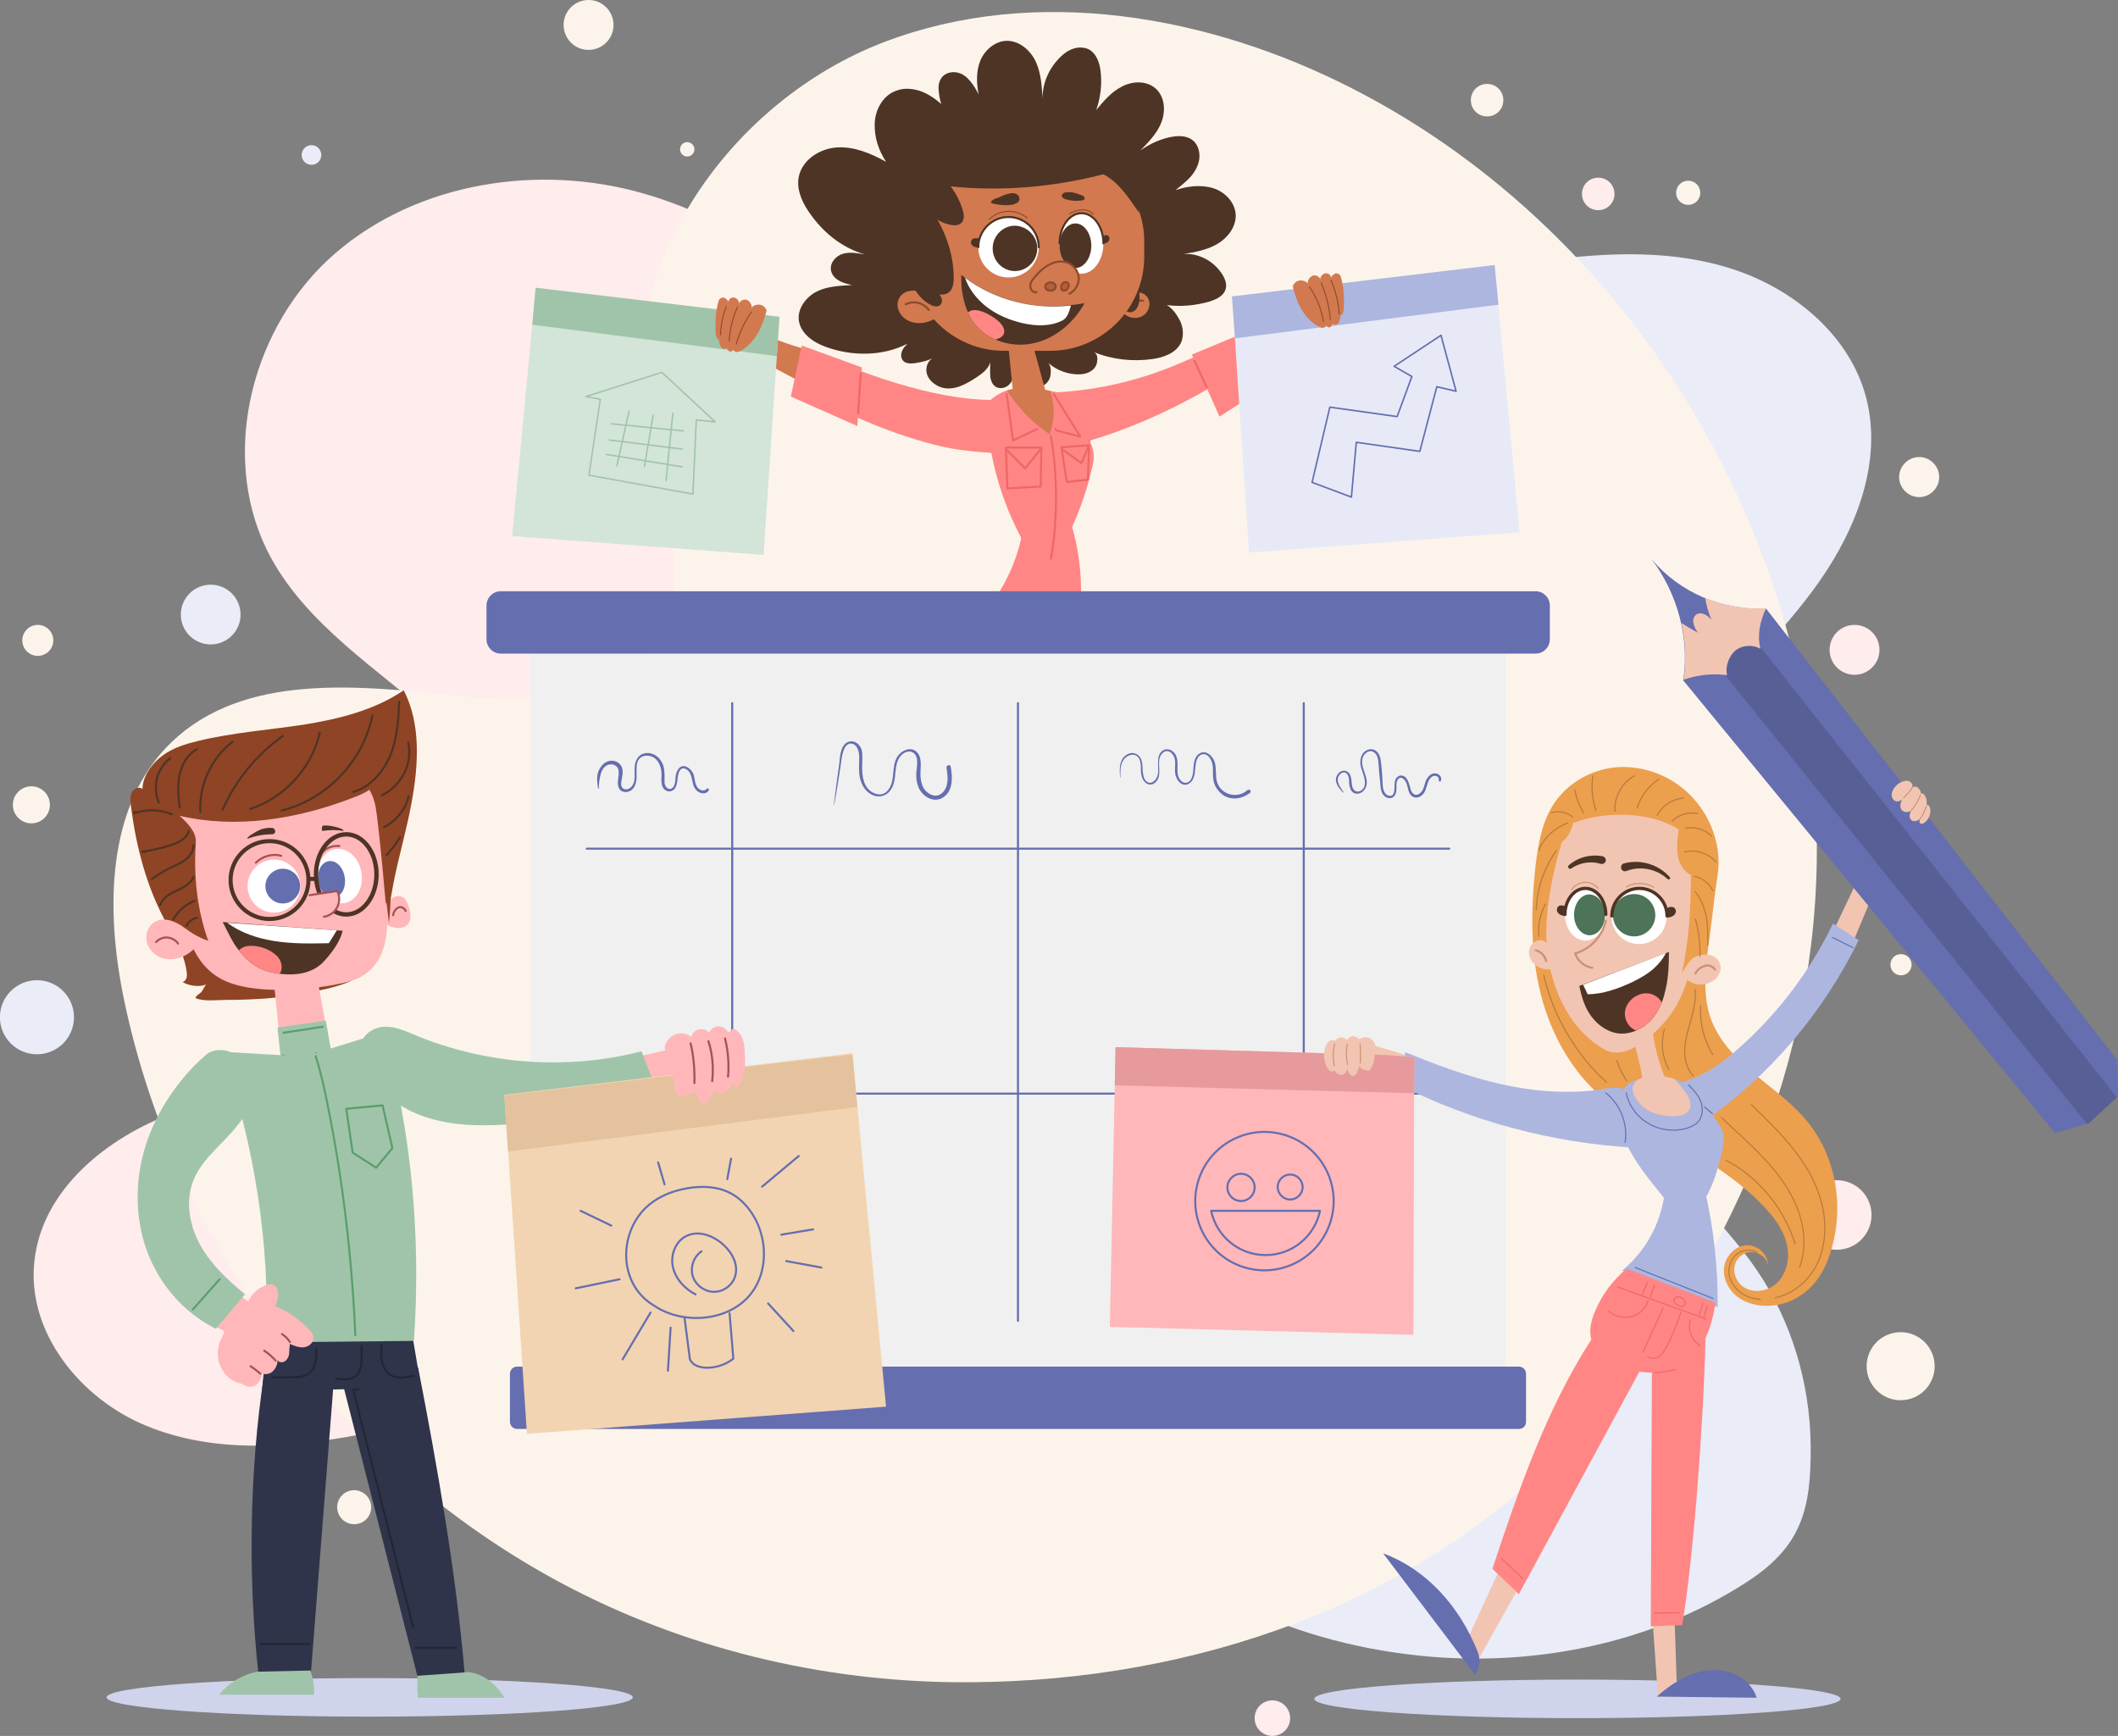 <?xml version="1.0" encoding="utf-8"?>
<!-- Generator: Adobe Illustrator 26.2.0, SVG Export Plug-In . SVG Version: 6.00 Build 0)  -->
<svg version="1.1" xmlns="http://www.w3.org/2000/svg" xmlns:xlink="http://www.w3.org/1999/xlink" x="0px" y="0px"
	 viewBox="0 0 560.3 459.2" style="enable-background:new 0 0 560.3 459.2;" xml:space="preserve">
<rect x="0" y="0" width="560.3" height="459.2" fill="#808080" stroke="none"/>
<style type="text/css">
	.st0{fill:#EAECF7;}
	.st1{fill:#FFECED;}
	.st2{fill:#FCF4EB;}
	.st3{fill:#CFD4EC;}
	.st4{fill:#FF8685;}
	.st5{fill:#D2794F;}
	.st6{fill:none;stroke:#ED6766;stroke-width:0.54;stroke-linecap:round;stroke-linejoin:round;stroke-miterlimit:10;}
	.st7{fill:#4E3425;}
	.st8{fill:#D2794F;stroke:#8F4A2B;stroke-width:0.54;stroke-linecap:round;stroke-linejoin:round;stroke-miterlimit:10;}
	.st9{fill:#FFFFFF;}
	.st10{fill:none;stroke:#4E3425;stroke-width:0.54;stroke-linecap:round;stroke-linejoin:round;stroke-miterlimit:10;}
	.st11{fill:#B0613C;stroke:#8F4A2B;stroke-width:0.54;stroke-linecap:round;stroke-linejoin:round;stroke-miterlimit:10;}
	.st12{fill:none;stroke:#8F4A2B;stroke-width:0.27;stroke-linecap:round;stroke-linejoin:round;stroke-miterlimit:10;}
	.st13{fill:#D3E4D8;}
	.st14{fill:#A0C4AA;}
	.st15{fill:none;stroke:#A0C4AA;stroke-width:0.378;stroke-linecap:round;stroke-linejoin:round;stroke-miterlimit:10;}
	.st16{fill:#D2794F;stroke:#8F4A2B;stroke-width:0.27;stroke-linecap:round;stroke-linejoin:round;stroke-miterlimit:10;}
	.st17{fill:#E7EAF6;}
	.st18{fill:#ADB6DF;}
	.st19{fill:none;stroke:#656EAF;stroke-width:0.407;stroke-linecap:round;stroke-linejoin:round;stroke-miterlimit:10;}
	.st20{fill:#F0F0F0;}
	.st21{fill:#656EAF;}
	.st22{fill:none;stroke:#656EAF;stroke-width:0.54;stroke-linecap:round;stroke-miterlimit:10;}
	.st23{fill:#2F344A;}
	.st24{fill:none;stroke:#222636;stroke-width:0.54;stroke-linecap:round;stroke-linejoin:round;stroke-miterlimit:10;}
	.st25{fill:#8F4425;}
	.st26{fill:#FFB7BA;}
	.st27{fill:#FFB7BA;stroke:#A35255;stroke-width:0.54;stroke-linecap:round;stroke-linejoin:round;stroke-miterlimit:10;}
	.st28{fill:none;stroke:#4E3425;stroke-width:1.08;stroke-miterlimit:10;}
	.st29{fill:none;stroke:#4E3425;stroke-width:1.158;stroke-miterlimit:10;}
	.st30{fill:none;stroke:#5A9E6D;stroke-width:0.54;stroke-linecap:round;stroke-linejoin:round;stroke-miterlimit:10;}
	.st31{fill:none;stroke:#A35255;stroke-width:0.54;stroke-linecap:round;stroke-linejoin:round;stroke-miterlimit:10;}
	.st32{fill:#F2D4B2;}
	.st33{fill:none;stroke:#656EAF;stroke-width:0.54;stroke-linecap:round;stroke-linejoin:round;stroke-miterlimit:10;}
	.st34{fill:#E3C29D;}
	.st35{fill:#F2C5B2;}
	.st36{fill:none;stroke:#ED6766;stroke-width:0.285;stroke-linecap:round;stroke-linejoin:round;stroke-miterlimit:10;}
	.st37{fill:#EC9F4D;}
	.st38{fill:#4D7358;}
	.st39{fill:none;stroke:#4E3425;stroke-width:0.855;stroke-linecap:round;stroke-linejoin:round;stroke-miterlimit:10;}
	.st40{fill:none;stroke:#CC9178;stroke-width:0.285;stroke-linecap:round;stroke-linejoin:round;stroke-miterlimit:10;}
	.st41{fill:#F2C5B2;stroke:#CC9178;stroke-width:0.57;stroke-linecap:round;stroke-linejoin:round;stroke-miterlimit:10;}
	.st42{fill:none;stroke:#CC9178;stroke-width:0.57;stroke-linecap:round;stroke-linejoin:round;stroke-miterlimit:10;}
	.st43{fill:none;stroke:#B57A3B;stroke-width:0.285;stroke-linecap:round;stroke-linejoin:round;stroke-miterlimit:10;}
	.st44{fill:none;stroke:#656EAF;stroke-width:0.285;stroke-linecap:round;stroke-linejoin:round;stroke-miterlimit:10;}
	.st45{fill:#E69A9C;}
	.st46{fill:#575F96;}
</style>
<g id="BACKGROUND">
	<g>
		<g>
			<path class="st0" d="M321.9,421.7c-47.1-25.4-78.4-75.3-87.3-128.1c-9.9-58.8,7.4-122.4,49-165.2c32.8-33.8,78.6-53.3,125.3-59.5
				c16.7-2.2,34.1-2.9,50.1,2.5c16,5.4,30.5,17.6,34.7,33.9c4.3,16.7-2.5,34.4-12.4,48.5c-9.9,14.1-22.9,25.8-33.3,39.6
				c-23.3,30.9-31.4,76-10.5,108.6c7.8,12.2,19,21.9,27.2,33.9c9.2,13.5,14.1,29.9,14.3,46.3c0.2,17.4-2.6,27-16.9,36.3
				c-26.3,17-58.9,23-89.8,19.1C354.6,435.4,337.4,430.1,321.9,421.7z"/>
			<path class="st1" d="M94.6,379.6c-18.6,3.5-38.3,4.8-55.8-2.4C21.3,370.1,7,352.4,9.1,333.6c2-18.9,19.2-32.8,37.1-39.3
				c17.8-6.5,37.2-7.9,55.2-14c18-6.1,35.7-19,39.1-37.7c3.6-20-10.3-39-25.6-52.4c-15.3-13.4-33.4-24.8-43.2-42.6
				c-13.8-25.3-6-59.2,15.1-78.9c21.1-19.6,53-25.4,80.9-18.2c27.9,7.2,51.9,26,69.1,49.1c28,37.5,39.1,87,29.9,132.9
				C254.3,293.4,210.5,334.9,156,360C136.4,369,115.8,375.6,94.6,379.6z"/>
			<path class="st2" d="M152,420.6C91.7,389.8,46.6,330.7,32.8,264.4c-4.9-23.6-4.8-51.4,12.6-68.1c19.2-18.4,49.5-15,75.9-12.2
				c19.3,2.1,42.8,1.2,52.8-15.4c10-16.7-0.2-37.5-3.6-56.7c-7.6-42.3,23.1-85.4,63.2-100.8c40.2-15.4,86.4-7.2,124.6,12.5
				c74.5,38.3,123.9,121,122.3,204.7c-1,57.1-25.7,112.7-65.1,153.6c-41.3,42.7-99.6,62.6-158.6,63
				C220.7,445.3,184.3,437.1,152,420.6z"/>
		</g>
		
			<ellipse transform="matrix(0.925 -0.381 0.381 0.925 -57.698 33.478)" class="st0" cx="55.7" cy="162.5" rx="7.9" ry="7.9"/>
		<circle class="st0" cx="82.4" cy="41" r="2.6"/>
		<ellipse transform="matrix(0.707 -0.707 0.707 0.707 -187.407 85.765)" class="st0" cx="9.8" cy="269.1" rx="9.8" ry="9.8"/>
		<circle class="st1" cx="490.6" cy="171.9" r="6.6"/>
		<path class="st1" d="M496.8,222.5c0,1.2-1,2.1-2.1,2.1c-1.2,0-2.1-1-2.1-2.1c0-1.2,1-2.1,2.1-2.1
			C495.8,220.4,496.8,221.4,496.8,222.5z"/>
		<circle class="st1" cx="485.9" cy="321.4" r="9.2"/>
		<path class="st1" d="M427.1,51.3c0,2.4-1.9,4.3-4.3,4.3c-2.4,0-4.3-1.9-4.3-4.3c0-2.4,1.9-4.3,4.3-4.3
			C425.2,47,427.1,48.9,427.1,51.3z"/>
		<path class="st1" d="M341.3,454.5c0,2.6-2.1,4.7-4.7,4.7c-2.6,0-4.7-2.1-4.7-4.7c0-2.6,2.1-4.7,4.7-4.7
			C339.2,449.8,341.3,451.9,341.3,454.5z"/>
		<circle class="st2" cx="10" cy="169.4" r="4.1"/>
		<circle class="st2" cx="8.3" cy="212.9" r="4.9"/>
		<path class="st2" d="M162.3,6.6c0,3.7-3,6.6-6.6,6.6c-3.7,0-6.6-3-6.6-6.6c0-3.7,3-6.6,6.6-6.6C159.4,0,162.3,3,162.3,6.6z"/>
		<path class="st2" d="M98.2,398.7c0,2.5-2,4.5-4.5,4.5s-4.5-2-4.5-4.5s2-4.5,4.5-4.5S98.2,396.3,98.2,398.7z"/>
		<circle class="st2" cx="502.8" cy="361.4" r="9"/>
		<path class="st2" d="M505.7,255.2c0,1.5-1.2,2.8-2.8,2.8c-1.5,0-2.8-1.2-2.8-2.8s1.2-2.8,2.8-2.8
			C504.5,252.4,505.7,253.7,505.7,255.2z"/>
		<path class="st2" d="M513,126.2c0,2.9-2.4,5.3-5.3,5.3c-2.9,0-5.3-2.4-5.3-5.3c0-2.9,2.4-5.3,5.3-5.3
			C510.6,120.9,513,123.3,513,126.2z"/>
		<circle class="st2" cx="446.6" cy="51" r="3.2"/>
		<path class="st2" d="M397.7,26.5c0,2.4-1.9,4.3-4.3,4.3c-2.4,0-4.3-1.9-4.3-4.3s1.9-4.3,4.3-4.3C395.8,22.2,397.7,24.1,397.7,26.5
			z"/>
		<circle class="st2" cx="181.8" cy="39.5" r="1.9"/>
	</g>
</g>
<g id="OBJECTS">
	<path class="st3" d="M167.4,449c0,2.8-31.2,5.1-69.6,5.1c-38.5,0-69.6-2.3-69.6-5.1s31.2-5.1,69.6-5.1
		C136.3,443.9,167.4,446.2,167.4,449z"/>
	<ellipse class="st3" cx="417.3" cy="449.4" rx="69.6" ry="5.1"/>
	<g>
		<g>
			<g>
				<path class="st4" d="M282.9,137.1c2.7,8.1,3.6,16.7,2.8,25.2h-25.6c6.1-6.9,9.9-15.8,10.9-25c0.2-1.5,1.8-2.6,3.3-3
					C277.6,133.5,280.4,134.9,282.9,137.1z"/>
				<path class="st4" d="M288.9,118.2c0.5,1.5,0.6,3.1,0.2,4.7l-0.2,0.9c-1.5,6.5-3.8,12.8-6.8,18.8c-0.8,1.5-1.6,3-3,3.9
					c-2.1,1.4-5.9,1.1-7.2-1.1c-6.2-10.5-10-22.5-10.8-34.7c-0.1-1.9-0.1-4,1.3-5.2c1.2-1,2.5-1.7,3.9-2.2c3.5-1.1,7.6-0.7,11.5,0.1
					c0.8,0.2,1.6,0.3,2.4,0.5C284.3,107.9,287.1,112.9,288.9,118.2z"/>
				<path class="st5" d="M277.7,114.9c-4.5-3-8.4-7-11.3-11.6c3.5-1.1,7.6-0.7,11.5,0.1C279.1,107.2,279,111.1,277.7,114.9z"/>
				<polyline class="st6" points="266.3,104.2 268,116.5 274.4,113.5 				"/>
				<polyline class="st6" points="279.2,113.5 279.3,113.8 285.8,115.5 278.8,104.3 				"/>
				<path class="st6" d="M278,115.4c1.8,9.4,1.8,23,0,32.4"/>
				<polygon class="st6" points="266.1,118.4 275.5,118.4 275.3,128.7 266.5,129.2 				"/>
				<polygon class="st6" points="280.8,118.3 288.1,117.8 287.8,126.9 282.2,127.5 				"/>
				<polyline class="st6" points="266,118.7 271.2,123.9 275.4,118.7 				"/>
				<polyline class="st6" points="280.8,118.7 286.1,122.5 288,117.9 				"/>
				<path class="st6" d="M282.8,107.1c2.1,3,3.9,6.2,5.3,9.5"/>
			</g>
			<g>
				<polygon class="st5" points="329.7,89.9 343.7,81.9 345.6,86.3 331.2,95.6 				"/>
				<path class="st4" d="M279.2,103.8c9.7-0.5,19.3-2.5,28.4-5.9c2.5-0.9,4.9-2,7.3-3c5.3-2.3,10.6-4.5,15.9-6.8l1.8,6.6
					c-13.9,9.5-29,17.4-45.1,22.1L279.2,103.8z"/>
				<polygon class="st4" points="315.3,93.8 322.6,110.2 335.1,102.2 330.9,87.3 				"/>
				<line class="st6" x1="319.2" y1="102.4" x2="316" y2="95.5"/>
			</g>
			<g>
				<path class="st7" d="M262,95.8c-0.5,1.7-2,2.9-3.5,3.9c-1.5,1-3,1.9-4.6,2.5c-1.7,0.6-3.5,0.8-5.1,0.2s-3.1-1.8-3.6-3.5
					s0.3-3.7,1.9-4.4c-1.7,1-3.3,1.3-5.3,1.6c-1.1,0.1-2.3,0.1-3-0.8c-0.5-0.7-0.5-1.6-0.2-2.4c0.3-0.8,0.9-1.4,1.5-2
					c-6.6,3.4-14.8,3.4-21.8,0.8c-3.3-1.2-6.6-3.6-7-7.1c-0.3-3.1,2-6.1,4.8-7.5c2.8-1.4,6.1-1.5,9.3-1.7c-1.2-0.3-2.4-0.5-3.5-1.2
					c-1.1-0.6-2-1.7-2.1-2.9c-0.2-1.9,1.4-3.7,3.3-4.2c1.9-0.5,3.8-0.1,5.7,0.2c-6.3-1.8-11.4-6.1-15-11.5c-1.8-2.7-3.1-5.9-2.5-9
					c0.9-4.5,5.5-7.5,10.1-7.8c4.6-0.3,9,1.6,13,3.8c-2-3.1-3.1-6.4-3-10.1c0.1-3.7,2.2-7.5,5.7-8.7c2-0.8,4.3-0.6,6.4,0.1
					c2,0.7,3.9,2,5.5,3.4c-0.4-1.2-0.6-2.5-0.7-3.8c-0.1-1.2,0.2-2.6,1.1-3.5c1-1,2.5-1.3,3.9-1c1.4,0.3,2.5,1.2,3.4,2.3
					c0.9,1.1,1.6,2.3,2.2,3.5c-0.6-3-0.7-6.3,0.5-9.1c1.2-2.8,4-5.1,7-5.1c3.3,0,6.2,2.5,7.6,5.5c1.4,3,1.6,6.4,1.8,9.7
					c0-4.2,1.8-8.1,4.8-11c1-1,2.2-1.8,3.6-2.2c1.3-0.4,2.9-0.3,4.1,0.4c1.7,1.1,2.5,3.2,2.8,5.2c0.5,3.6,0.1,7.3-1.1,10.7
					c2-2.4,4-4.8,6.8-6.2c2.8-1.5,6.5-1.6,8.9,0.5c2.4,2.1,2.7,5.8,1.6,8.8c-1.1,3-3.4,5.3-5.6,7.6c2.5-1.8,5.8-3.3,8.9-3.7
					c1.5-0.2,3.2-0.1,4.5,0.7c1.6,1,2.3,2.9,2.2,4.8c-0.1,1.8-1,3.6-2.2,5s-2.7,2.5-4.1,3.7c3.1-1.1,6.9-1.5,10-0.5
					c3.1,1,5.8,3.8,5.9,7.1c0.1,3.1-2.1,6-4.8,7.6c-2.7,1.6-5.9,2.2-9,2.7c3.9-0.3,7.8,1.8,10,5c0.9,1.3,1.6,2.9,1.1,4.4
					c-0.6,1.8-2.5,2.6-4.3,3.2c-3.6,1-7.5,1.4-11.2,0.9c1.6,1,2.6,2.5,3.5,4.2c0.8,1.7,1,3.8,0.3,5.6c-1.3,2.9-4.7,4.1-7.8,4.5
					c-5.2,0.7-10.6,0.1-15.4-1.9c1.1,0.5,1.1,1.7,0.9,2.8c-0.2,1.2-1.1,2.1-2.2,2.6c-1.1,0.5-2.3,0.6-3.5,0.5
					c-2.8-0.2-5.6-1.4-7.6-3.4c1.1,0.8,1.2,2.2,1,3.6c-0.1,1.3-1.1,2.5-2.3,3c-1.4,0.6-3.1,0.2-4.4-0.7c-1.3-0.9-2.2-2.2-3-3.5
					c0.2,1.4-0.4,3-1.4,3.9c-1,0.9-2.8,1.1-3.8,0.1c-0.6-0.6-0.8-1.3-1-2.1C261.9,98.9,261.9,96.8,262,95.8z"/>
				<path class="st5" d="M300.5,77.4c1.3-0.3,2.8,0.5,3.3,1.7c0.6,1.2,0.2,2.8-0.7,3.8c-0.9,1-2.4,1.4-3.7,1.1
					c-1.1-0.2-2.1-0.8-2.5-1.9C296.3,80.3,298.9,77.8,300.5,77.4z"/>
				<path class="st8" d="M299.1,81.1c0.6-1.2,2-1.9,3.3-1.5"/>
				<path class="st7" d="M302.4,69.5c0.9,1.2,1.5,2.7,1.6,4.2c0,0.4,0,0.8-0.1,1.1c-0.1,0.4-0.4,0.7-0.7,0.8
					c-0.4,0.2-0.8,0.1-1.2-0.1c-0.4-0.2-0.7-0.4-1-0.7c0.3,1.5,0.6,3.1,0.4,4.7c-0.1,0.7-0.2,1.3-0.6,1.9c-0.3,0.6-0.9,1.1-1.6,1.2
					c-0.8,0.1-1.6-0.4-2.1-1.1c-0.5-0.7-0.7-1.5-0.9-2.3c0.5-1.8,1.1-3.7,2-5.4C299,72.2,300.8,70.5,302.4,69.5z"/>
				<path class="st5" d="M277.8,92.8h-12.2c-13.7,0-24.9-11.2-24.9-24.9v-4c0-13.7,11.2-24.9,24.9-24.9h12.2
					c13.7,0,24.9,11.2,24.9,24.9v4C302.7,81.6,291.5,92.8,277.8,92.8z"/>
				<ellipse class="st9" cx="266.8" cy="65.4" rx="8" ry="8"/>
				<path class="st10" d="M258.8,65.4c0-4.4,3.6-8,8-8s8,3.6,8,8"/>
				<path class="st7" d="M274.4,65.7c0,3.3-2.7,6-5.9,6c-3.3,0-5.9-2.7-5.9-6c0-3.3,2.7-6,5.9-6C271.7,59.8,274.4,62.4,274.4,65.7z"
					/>
				<ellipse class="st9" cx="286.1" cy="64.4" rx="5.8" ry="8"/>
				<path class="st10" d="M280.3,64.4c0-4.4,2.6-8,5.8-8c3.2,0,5.8,3.6,5.8,8"/>
				<path class="st7" d="M288.7,65c0,3.2-1.9,5.9-4.2,5.9c-2.3,0-4.2-2.6-4.2-5.9s1.9-5.9,4.2-5.9C286.8,59.1,288.7,61.8,288.7,65z"
					/>
				<path class="st8" d="M274.2,77.3c-0.6,0.1-1.2-0.3-1.5-0.9c-0.2-0.6-0.2-1.2,0.1-1.8c0.3-0.6,0.7-1,1.1-1.5
					c1.1-1.3,2.4-2.5,3.9-3.2c1.5-0.8,3.4-1,4.9-0.3c1.5,0.7,2.6,2.3,2.7,4c0,1.7-1,3.3-2.5,4.1"/>
				<path class="st7" d="M259,63.1c-0.3-0.1-0.7-0.1-1-0.1c-0.3,0-0.7,0.2-0.9,0.4c-0.4,0.5-0.3,1.2,0.2,1.6
					c0.4,0.4,1.1,0.5,1.7,0.4C258.9,64.7,258.9,63.9,259,63.1z"/>
				<path class="st7" d="M291.9,62.6c0.2-0.3,0.6-0.5,1-0.4c0.3,0.1,0.6,0.5,0.6,0.9s-0.2,0.7-0.5,1c-0.3,0.2-0.7,0.3-1.1,0.4
					C291.9,63.9,291.7,63.1,291.9,62.6z"/>
				<path class="st11" d="M279.3,75.8c0,0.6-0.6,1.1-1.4,1.1c-0.8,0-1.4-0.5-1.4-1.1c0-0.6,0.6-1.1,1.4-1.1
					C278.7,74.7,279.3,75.2,279.3,75.8z"/>
				<path class="st11" d="M282.5,76.2c-0.3,0.6-0.9,0.8-1.4,0.6c-0.4-0.2-0.5-0.9-0.2-1.5c0.3-0.6,0.9-0.8,1.4-0.6
					S282.9,75.7,282.5,76.2z"/>
				<path class="st12" d="M261.7,58c1.3-1.3,3.1-2,5-2.1c1.8,0,3.7,0.6,5.1,1.8"/>
				<path class="st12" d="M282.9,56.5c1-0.5,2.1-0.9,3.2-1c1.1-0.1,2.3,0.3,3.1,1.1"/>
				<path class="st7" d="M286.9,80.2c-2.7,4.9-7.3,9-12.7,10.4c-3.6,1-7.5,0.7-10.9-0.8c-1.7-0.7-3.3-1.8-4.6-3.2
					c-1.1-1.1-1.9-2.4-2.6-3.9c-1.4-3.1-1.9-6.6-1.8-10c0.3,0.2,0.6,0.5,0.9,0.7c8,5.9,18.2,8.6,28,7.3
					C284.5,80.6,285.7,80.4,286.9,80.2z"/>
				<path class="st9" d="M283.3,80.8c-0.4,1.5-0.9,3.2-2.1,3.9c-3.2,1.7-7.1,1.6-10.6,0.8c-3.5-0.8-6.9-2.2-9.7-4.4
					c-2.5-2-4.6-4.6-5.6-7.6C263.2,79.4,273.5,82,283.3,80.8z"/>
				<path class="st4" d="M265.6,88.2c-0.3,0.9-1.3,1.4-2.3,1.6c-1.7-0.7-3.3-1.8-4.6-3.2c-1.1-1.1-1.9-2.4-2.6-3.9
					c0.1-0.2,0.3-0.3,0.5-0.4c0.8-0.4,1.7-0.3,2.5-0.1c1.9,0.5,3.7,1.6,5.2,2.9C265.2,86,265.9,87.1,265.6,88.2z"/>
				<path class="st7" d="M266.6,51.3c0.7-0.2,1.4-0.3,2-0.1c0.7,0.2,1.2,0.9,1.1,1.6c-0.1,0.7-1,1.1-1.7,1.3
					c-1.5,0.3-3.1,0.2-4.6-0.1c-0.4-0.1-1.7-0.2-1.1-0.8c0.4-0.5,1.4-0.8,2-1C265.1,51.8,265.8,51.5,266.6,51.3z"/>
				<path class="st7" d="M281.9,52.7c-0.4-0.1-0.9-0.4-1-0.8c0-0.3,0.1-0.5,0.3-0.7c0.2-0.2,0.5-0.3,0.7-0.3
					c1.4-0.3,2.8,0.2,4.1,0.7c0.3,0.1,0.6,0.2,0.8,0.5c0.7,1-1.2,1-1.7,1C284,53.2,283,53,281.9,52.7z"/>
				<path class="st5" d="M244.2,85.4c-1.4,0.2-2.9,0-4.2-0.7c-1.2-0.7-2.2-1.9-2.5-3.3s0.3-3,1.5-3.8c0.9-0.6,2-0.8,3.1-0.7
					c2.4,0.2,4.6,1.7,5.8,3.8C249.6,83.6,246.7,85,244.2,85.4z"/>
				<path class="st8" d="M239.6,80.5c2-1.1,4.8-0.4,6.1,1.5"/>
				<path class="st7" d="M241.8,76.2c1,1.8,2.4,3.3,4.1,4.3c0.9,0.5,2.2,0.9,2.9,0.1c0.4-0.4,0.5-1.1,0.3-1.7
					c-0.2-0.6-0.6-1-0.9-1.5c0.1,0.8,1.1,0.5,1.9,0.4c0.8-0.2,1.5-0.9,1.8-1.7c0.3-0.8,0.4-1.7,0.4-2.5c0-5.4-1.6-10.8-4.3-15.5
					c1,0.7,2.4,1.2,3.6,1.4c1,0.2,2.1,0.1,2.8-0.6c0.8-0.9,0.6-2.2,0.3-3.3c-0.7-2.3-1.8-4.4-3.2-6.3c13.5,1.4,27.2,0.2,40.4-3.2
					c4.2,2.2,6.8,6.4,9.5,10.3c-1.1-6.2-5.5-12-10.9-15.2c-5.4-3.2-11.9-4.3-18.2-4.1c-6.3,0.2-12.5,1.8-18.5,3.7
					c-2.8,0.9-5.8,2-8,4c-2,1.8-3.3,4.3-4.5,6.7c-2,4-4,8.2-4.4,12.7C236.5,68.6,239.7,72.2,241.8,76.2z"/>
			</g>
			<polygon class="st5" points="266.8,92 268,104 276.8,104.2 273.5,92.2 			"/>
			<g>
				<path class="st5" d="M214.4,92.7c-5.3-1.3-10.4-3.2-15.2-5.7l-2.3,6.1l15.6,8.3C212.9,98.7,214,95.5,214.4,92.7z"/>
				<path class="st4" d="M213,92.3c8,3.3,16,6.6,24.3,9.1c8.3,2.5,17.1,4.4,25.7,4.4l2.1,14.2c-6.2-0.4-12.1-0.8-18.1-2.4
					c-12.9-3.4-25.2-8.8-36.5-15.8L213,92.3z"/>
				<polygon class="st4" points="228,97.2 226.8,112.7 209.2,104.9 212.1,91.4 				"/>
				<line class="st6" x1="227.7" y1="98.8" x2="227" y2="109.3"/>
			</g>
		</g>
		<g>
			<g>
				<g>
					<g>
						<polygon class="st13" points="135.5,141.8 202,146.8 205.5,94.4 206.2,84 141.7,76.3 140.8,86.1 						"/>
					</g>
					<polygon class="st14" points="140.8,85.9 205.5,94.2 206.2,83.8 141.7,76.1 					"/>
				</g>
				<g>
					<polygon class="st15" points="155.8,125.7 158.8,105.6 155,104.9 175.1,98.5 189.2,111.6 184.2,111.1 183.3,130.7 					"/>
					<g>
						<line class="st15" x1="163.2" y1="123.2" x2="166.4" y2="108.8"/>
						<line class="st15" x1="170.5" y1="123.3" x2="172.8" y2="109.8"/>
						<line class="st15" x1="176.2" y1="127.1" x2="178" y2="109.3"/>
						<line class="st15" x1="161.7" y1="112.1" x2="180.8" y2="114"/>
						<line class="st15" x1="161.2" y1="116.4" x2="180.5" y2="118.8"/>
						<line class="st15" x1="160.4" y1="120.2" x2="180.5" y2="123.5"/>
					</g>
				</g>
			</g>
			<g>
				<path class="st5" d="M202.8,82.1c-0.3-0.8-1-1.4-1.8-1.5c-0.8-0.1-1.7,0.2-2.2,0.8c0.2-0.8-0.5-1.8-1.3-2.1
					c-0.8-0.2-1.7,0.2-2,1c0.1-0.7-0.7-1.6-1.4-1.6c-0.7-0.1-1.4,0.5-1.4,1.2c-0.1-0.5-0.9-1.2-1.4-1.2c-0.5,0-1.1,0.4-1.2,0.9
					c-0.8,2.7-0.9,5.3-0.8,8.2c0,0.8,0.2,1.8,0.9,2.1c-0.1,0.4,0.2,1,0.3,1.4c0.1,0.4,0.4,0.8,0.8,1c0.4,0.1,1-0.1,1-0.6
					c-0.2,0.5,0.4,1.3,0.9,1.3c0.5,0,1-0.6,0.8-1.1c-0.4,0.2,0.2,1,0.6,1.2c0.4,0.1,0.9-0.1,1.3-0.3
					C199.7,90.8,201.8,86.3,202.8,82.1z"/>
				<path class="st16" d="M194.8,91c0.8-3,2.2-5.9,4-8.5"/>
				<path class="st16" d="M192.9,90.2c0.2-3.1,0.9-6.1,2.2-9"/>
				<path class="st16" d="M190.6,88.6c0.1-2.6,0.6-5.1,1.5-7.5"/>
			</g>
		</g>
		<g>
			<g>
				<g>
					<g>
						<polygon class="st17" points="402,140.8 330.4,146.2 326.7,89.8 325.9,78.6 395.4,70.3 396.4,80.8 						"/>
					</g>
					<polygon class="st18" points="396.4,80.6 326.7,89.5 325.9,78.4 395.4,70.1 					"/>
				</g>
				<polygon class="st19" points="347.1,127.6 351.8,107.7 369.6,110.2 373.5,99.6 368.8,96.9 381.2,88.7 385.2,103.5 380.1,102.3 
					375.6,119.4 358.8,117 357.5,131.5 				"/>
			</g>
			<g>
				<path class="st5" d="M342,75.7c0.3-0.8,1-1.4,1.8-1.5c0.8-0.1,1.7,0.2,2.2,0.8c-0.2-0.8,0.5-1.8,1.3-2.1c0.8-0.2,1.7,0.2,2,1
					c-0.1-0.7,0.7-1.6,1.4-1.6c0.7-0.1,1.4,0.5,1.4,1.2c0.1-0.5,0.9-1.2,1.4-1.2c0.5,0,1.1,0.4,1.2,0.9c0.8,2.7,0.9,5.3,0.8,8.2
					c0,0.8-0.2,1.8-0.9,2.1c0.1,0.4-0.2,1-0.3,1.4c-0.1,0.4-0.4,0.8-0.8,1c-0.4,0.1-1-0.1-1-0.6c0.2,0.5-0.4,1.3-0.9,1.3
					c-0.5,0-1-0.6-0.8-1.1c0.4,0.2-0.2,1-0.6,1.2c-0.4,0.1-0.9-0.1-1.3-0.3C345,84.4,342.9,79.9,342,75.7z"/>
				<path class="st12" d="M346.4,75.9c1.9,2.7,3.2,5.9,3.7,9.2"/>
				<path class="st12" d="M349.5,74.8c1.3,3.1,2.2,6.4,2.4,9.7"/>
				<path class="st12" d="M352.1,74.1c1.2,2.8,2,5.9,2.2,9"/>
			</g>
		</g>
	</g>
	<g>
		<rect x="140.3" y="172.9" class="st20" width="258" height="197.1"/>
		<path class="st21" d="M406.2,172.9H132.5c-2.1,0-3.8-1.7-3.8-3.8v-8.9c0-2.1,1.7-3.8,3.8-3.8h273.7c2.1,0,3.8,1.7,3.8,3.8v8.9
			C410,171.2,408.3,172.9,406.2,172.9z"/>
		<path class="st21" d="M401.8,378h-265c-1.1,0-1.9-0.9-1.9-1.9v-12.7c0-1.1,0.9-1.9,1.9-1.9h265c1.1,0,1.9,0.9,1.9,1.9v12.7
			C403.7,377.2,402.9,378,401.8,378z"/>
		<line class="st22" x1="155.2" y1="224.5" x2="383.4" y2="224.5"/>
		<line class="st22" x1="155.2" y1="289.3" x2="383.4" y2="289.3"/>
		<g>
			<line class="st22" x1="193.7" y1="186" x2="193.7" y2="349.4"/>
			<line class="st22" x1="269.3" y1="186" x2="269.3" y2="349.4"/>
			<line class="st22" x1="344.9" y1="186" x2="344.9" y2="349.4"/>
		</g>
		<g>
			<g>
				<path class="st21" d="M158.4,208.5c0.1-2,0.3-6,3-6.3c1-0.1,1.9,0.4,2.2,1.4c0.2,0.9,0,1.8-0.1,2.7c-0.1,0.8-0.1,1.6,0.3,2.3
					c0.4,0.7,1.2,1,2,0.9c2.2-0.3,2.7-2.7,2.6-4.6c0-1.2-0.1-2.4,0.3-3.5c0.5-1.1,1.5-1.6,2.7-1.5c2.5,0.2,3.6,2.7,3.6,4.9
					c0,1.1-0.2,2.3,0.3,3.4c0.4,0.8,1.3,1.3,2.1,1.1c1.9-0.4,1.7-2.9,2-4.3c0.1-0.5,0.3-1.1,0.7-1.5c0.6-0.5,1.3-0.2,1.9,0.3
					c1,1,1,2.5,1.4,3.8c0.3,1,0.9,1.7,1.8,2.1c0.8,0.3,1.8,0.2,2.3-0.6c0.2-0.3-0.3-0.8-0.6-0.4c-0.7,0.8-1.9,0.3-2.4-0.4
					c-0.7-1-0.7-2.3-1-3.4c-0.6-1.6-2.8-3.3-4.1-1.4c-0.5,0.7-0.7,1.6-0.7,2.5c-0.1,0.9-0.2,2.2-1.1,2.6c-0.6,0.3-1.2-0.1-1.5-0.6
					c-0.4-0.6-0.3-1.3-0.3-2c0-1.1,0-2.3-0.3-3.4c-0.6-1.9-2.2-3.4-4.2-3.4c-2.2,0-3.3,1.7-3.4,3.7c-0.1,1.2,0.1,2.4-0.1,3.6
					c-0.2,1.1-1,2.4-2.3,2.3c-1.2-0.1-1.3-1.3-1.1-2.2c0.1-0.9,0.4-1.8,0.3-2.7c-0.1-2.2-2.5-3.3-4.4-2.3c-1,0.6-1.7,1.6-2.1,2.7
					c-0.4,1.4-0.2,2.8,0,4.2C158.1,208.7,158.4,208.7,158.4,208.5L158.4,208.5z"/>
			</g>
		</g>
		<g>
			<g>
				<path class="st21" d="M220.7,212.8c0.6-3.2,1.1-6.5,1.6-9.7c0.2-1.3,0.3-2.7,0.7-4.1c0.3-1,0.9-2.4,2.2-2.3
					c1.7,0.2,2.1,2.3,2.1,3.6c0,1.4-0.1,2.8,0,4.2c0.2,2.4,1.2,4.7,3.5,5.8c2,0.9,4.1,0.1,5.1-1.8c1.3-2.3,0.6-5.1,1.7-7.5
					c0.5-1.1,1.5-2.1,2.8-2.2c1.3-0.1,2.1,1,2.2,2.2c0.1,1.2-0.1,2.4-0.2,3.5c-0.1,1.3,0.1,2.6,0.6,3.8c1,2.4,4,4.2,6.4,2.7
					c2.8-1.7,2.6-5.4,2.1-8.2c-0.1-0.7-1.2-0.4-1.1,0.3c0.2,1.6,0.5,3.2,0,4.8c-0.3,1.1-1.2,2.2-2.3,2.5c-1.2,0.3-2.5-0.4-3.3-1.3
					c-0.9-1-1.2-2.5-1.3-3.8c-0.1-2,0.6-4.7-0.9-6.3c-1.5-1.6-4-0.6-5.1,1c-1.5,2.2-0.9,5-1.7,7.4c-0.4,1.1-1.1,2.2-2.2,2.6
					c-1.2,0.4-2.5-0.1-3.4-0.8c-2.2-1.8-2.2-5-2.1-7.7c0-1.3,0.2-2.7-0.5-3.9c-0.5-0.9-1.5-1.6-2.6-1.5c-2.7,0.3-2.8,4.2-3,6.1
					c-0.5,3.5-1,7.1-1.4,10.6C220.4,212.9,220.6,213,220.7,212.8L220.7,212.8z"/>
			</g>
		</g>
		<g>
			<g>
				<path class="st21" d="M296.4,205.6c0-1.5-0.1-3.1,0.7-4.4c0.6-1,1.9-1.8,3.1-1.5c1.3,0.4,1.6,2,1.6,3.2c0,1,0,2,0.4,3
					c0.3,0.7,0.9,1.4,1.7,1.6c1,0.2,1.8-0.4,2.3-1.2c1.3-2.2-0.7-5.5,1.6-7.3c1.3-0.9,2.5,0.3,2.9,1.5c0.4,1.3,0,2.8,0.2,4.1
					c0.2,1.8,2,4,3.9,2.5c1.6-1.3,1.2-3.6,1.6-5.4c0.2-1,0.8-2.2,2-2.2c1.4,0,2.2,1.7,2.4,3c0.2,1.6-0.1,3.1,0.4,4.7
					c0.4,1.2,1.2,2.2,2.2,3c2.2,1.6,5.2,1.2,7.3-0.5c0.5-0.4-0.2-1.1-0.7-0.7c-2,1.8-5.1,1.7-7-0.3c-0.9-1-1.3-2.3-1.3-3.7
					c-0.1-1.4,0-2.8-0.6-4c-0.5-0.9-1.3-1.8-2.4-2c-0.9-0.1-1.7,0.4-2.2,1.1c-1.2,1.8-0.4,4.1-1.4,6c-0.6,1.1-1.9,1.4-2.8,0.3
					c-1-1.1-0.8-2.7-0.8-4.1c0-1.2-0.1-2.3-0.9-3.2c-0.6-0.7-1.6-1.1-2.5-0.8c-2.6,1-1.4,4.5-1.8,6.5c-0.2,1.2-1.4,2.8-2.7,2.1
					c-1-0.5-1.2-1.9-1.3-2.9c-0.1-1.2,0-2.4-0.6-3.5c-0.5-0.9-1.5-1.4-2.5-1.3c-1.1,0.2-2.1,1-2.5,2c-0.6,1.3-0.5,2.9-0.4,4.3
					C296.3,205.7,296.4,205.7,296.4,205.6L296.4,205.6z"/>
			</g>
		</g>
		<g>
			<g>
				<path class="st21" d="M355.4,209.5c-0.7-1-1.6-2.2-1.5-3.5c0.1-1.1,1.6-2.4,2.5-1.2c0.5,0.6,0.5,1.6,0.5,2.4
					c0.1,0.7,0.2,1.5,0.7,2.1c0.6,0.7,1.4,0.8,2.2,0.5c0.9-0.3,1.5-1.2,1.7-2.1c0.5-2.5-1.8-4.8-1-7.3c0.4-1.2,1.9-2.3,3.1-1.3
					c0.9,0.7,1,2,1.1,3.1c0.1,1.5,0.2,3,0.4,4.5c0.1,1.1,0.1,2.4,0.7,3.4c0.5,0.7,1.4,1.2,2.2,1c0.9-0.2,1.3-1.1,1.4-1.9
					c0.1-1-0.2-2.2,0.4-3c1-1.3,2.2,0.5,2.4,1.4c0.3,1,0.4,2.1,1.1,2.8c0.8,0.8,1.9,0.7,2.7,0.1c1.1-0.8,1.3-2.2,1.7-3.4
					c0.2-0.6,0.6-1.3,1.2-1.7c0.6-0.4,1.9-0.1,1.7,0.9c-0.1,0.4,0.5,0.6,0.6,0.2c0.3-1-0.5-1.8-1.4-1.9c-1.1-0.2-1.9,0.7-2.4,1.5
					c-0.6,1.1-0.6,2.7-1.6,3.6c-0.5,0.5-1.3,0.8-1.9,0.3c-0.4-0.3-0.7-0.9-0.8-1.5c-0.3-1-0.5-2-1.2-2.8c-0.6-0.6-1.5-0.8-2.2-0.2
					c-0.8,0.6-0.8,1.8-0.8,2.7c0,0.5,0,1.1-0.2,1.6c-0.3,0.9-1.3,0.9-1.9,0.4c-1.2-0.9-1-2.9-1.1-4.2c-0.1-1.5-0.2-3.1-0.4-4.6
					c-0.1-0.9-0.4-2-1.1-2.6c-0.7-0.7-1.8-0.8-2.7-0.3c-1,0.5-1.5,1.5-1.6,2.6c-0.2,1.4,0.4,2.6,0.8,3.9c0.4,1.3,0.8,3.2-0.6,4.1
					c-1.1,0.7-2.1,0.1-2.4-1.1c-0.2-1-0.1-2-0.5-2.9c-0.3-0.8-1.1-1.4-2-1.2c-1,0.2-1.8,1.3-1.8,2.3c0,1.4,1,2.5,1.9,3.5
					C355.3,209.7,355.4,209.6,355.4,209.5L355.4,209.5z"/>
			</g>
		</g>
	</g>
	<g>
		<path class="st14" d="M110.5,442.3h12.6c4.3,0,8.2,3.1,10.3,6.8h-22.8C110.3,447.2,110.4,444.2,110.5,442.3z"/>
		<path class="st14" d="M80.9,440.7c0.6,0.1,1,0.7,1.2,1.3c0.8,2.1,1.1,4,1,6.3H58c2.8-3.6,7.2-5.9,11.7-6.3
			C73.5,441.7,77.1,441,80.9,440.7z"/>
		<g>
			<path class="st23" d="M70.7,353.8c-0.3,2.6-0.5,5.1-0.8,7.7l-0.6,6.5l42.1-1l-2.2-13.1L70.7,353.8z"/>
			<path class="st23" d="M88.3,365.3l-6,76.6l-14,0.3C65.6,417.1,66,389,69.8,364L88.3,365.3z"/>
			<path class="st23" d="M110.6,361.7c5.1,26.3,10,54,12.3,80.7l-12.5,0.9l-19.4-76C92.8,366.7,105.4,362.7,110.6,361.7z"/>
			<path class="st24" d="M88.9,364.7c1.1,0.1,2.1,0.3,3.2,0.1c1.1-0.2,2.1-0.6,2.7-1.5c0.5-0.8,0.7-1.7,0.8-2.7
				c0.1-1.5,0.1-3.1,0-4.6"/>
			<path class="st24" d="M100.9,355.7c-0.1,1.4-0.2,2.9,0.1,4.3c0.3,1.4,1,2.8,2.1,3.6c0.9,0.6,2.1,0.9,3.2,0.8
				c1.1,0,2.2-0.3,3.3-0.5"/>
			<path class="st24" d="M83.7,356.9c0,1.3,0,2.5-0.3,3.7c-0.3,1.2-1,2.4-2.1,3c-1.1,0.6-2.4,0.7-3.6,0.7c-1.9,0-3.7,0.1-5.6,0.1"/>
			<path class="st24" d="M93.3,367.7c0.5-0.1,0.9-0.1,1.4-0.2"/>
			<line class="st24" x1="68.9" y1="434.9" x2="81.8" y2="434.9"/>
			<line class="st24" x1="109.9" y1="435.9" x2="120.7" y2="435.9"/>
			<line class="st24" x1="93.6" y1="368.3" x2="109.3" y2="430.5"/>
		</g>
		<g>
			<path class="st25" d="M70.7,264.1c-0.5,0-1,0.1-1.5,0.1c-3,0.2-6.1,0.3-9.2,0.3c-2.3,0-6.3,0.5-8.3-0.5c0.2-0.7,1-1,1.6-1.6
				c0.3-0.4,1-1.9,1.3-2c-1.9,0.8-4.5,0.4-6.3-0.6c0.6-0.2,1-0.7,1.1-1.4c0.1-0.6,0-1.3-0.1-1.9c-0.6-3.3-1.9-6.5-3.6-9.4
				c-6.4-10.4-9.6-22.1-11.1-34.2c-0.1-1.1-0.3-2.3,0.3-3.3c0.5-1,1.9-1.6,2.8-0.9c0-3.4,2.6-6.9,5.4-8.9c2.7-2,6-3,9.3-3.8
				c9.1-2.2,18.6-2.9,27.9-4.3c9.3-1.5,18.7-3.8,26.5-9.1c4.6,8.9,3.9,19.8,2.1,29.6c-1.2,6.7-3.1,13.2-4.5,19.9
				c-1.3,6.2-1.9,12.7-4.1,18.6c-1.2,3-3,5.9-5.6,7.7c-2.1,1.5-4.7,2.2-7.2,2.9C81.8,262.7,76.3,263.6,70.7,264.1z"/>
			<path class="st26" d="M57.7,258.5c-7.4-4.6-9.5-14-12.2-28.2c-2.7-14.2,4-20.7,10.8-24.5c6.8-3.7,18.4-6.2,32-2.9
				c6.9,1.7,10.1,5.2,11.1,10.7c0.8,4.6,3,28.1,3,30.4c0,8.8-3.7,12.9-7.7,14.8C90.8,260.8,67.6,264.7,57.7,258.5z"/>
			<circle class="st9" cx="72.5" cy="234.4" r="7"/>
			<path class="st21" d="M79.4,234.4c0,2.5-2.1,4.6-4.6,4.6c-2.5,0-4.6-2.1-4.6-4.6c0-2.5,2.1-4.6,4.6-4.6
				C77.3,229.8,79.4,231.8,79.4,234.4z"/>
			<path class="st9" d="M95.6,230.8c0.7,4-1.4,7.6-4.5,8.1c-3.2,0.5-6.3-2.2-6.9-6.2c-0.7-4,1.4-7.6,4.5-8.1
				C91.9,224.1,95,226.9,95.6,230.8z"/>
			<path class="st21" d="M91.2,232.1c0.4,2.7-0.8,5-2.8,5.3s-3.8-1.6-4.2-4.3c-0.4-2.7,0.8-5,2.8-5.3
				C88.9,227.5,90.8,229.4,91.2,232.1z"/>
			<path class="st26" d="M47.4,253.4c-1.9,0.6-4,0.5-5.7-0.5c-1.7-1-3-2.8-3-4.8c-0.1-2,1.2-4,3-4.6c1.5-0.5,3.2-0.2,4.7,0.5
				c2.2,1,4.1,2.7,5.3,4.8c0.8,1.3,0.2,1.7-0.8,2.6C49.9,252.3,48.7,253,47.4,253.4z"/>
			<path class="st26" d="M103.6,237.7c0.8-0.5,1.8-0.9,2.7-0.5c1,0.4,1.5,1.6,1.8,2.6c0.3,0.8,0.5,1.7,0.5,2.5
				c0,0.9-0.2,1.8-0.9,2.4c-0.5,0.5-1.3,0.7-2,0.8c-1.7,0-4.5-0.8-4.9-2.7C100.2,240.7,102.1,238.6,103.6,237.7z"/>
			<path class="st27" d="M41.3,249.2c0.7-0.8,1.9-1.3,3-1.2s2.2,0.7,2.8,1.6"/>
			<path class="st27" d="M104,242.1c0.1-0.8,0.6-1.6,1.3-2s1.8,0.1,2,0.9"/>
			<path class="st27" d="M67.7,228.2c1.7-1.7,4.4-2.5,6.7-1.8"/>
			<path class="st27" d="M85.1,225.6c1.2-1.3,2.9-2,4.7-1.8"/>
			<path class="st7" d="M90.6,246.2c0,0.1-0.3,3.1-4.9,8.1c-3.3,3.6-8.3,3.7-11.7,3.3c-1.5-0.2-2.7-0.5-3.3-0.7
				c-2.9-0.8-5.3-2.8-7.2-5.1c-0.1-0.1-0.2-0.2-0.3-0.4c-1.8-2.2-2.9-4.9-4.3-7.5l1.2,0.1l29,2.1L90.6,246.2z"/>
			<path class="st9" d="M89.1,246.1l-2.1,3.4c-4.9,0.1-9.8,0.2-14.6-0.6c-4.4-0.7-8.8-2.2-12.3-4.8L89.1,246.1z"/>
			<path class="st4" d="M74,257.6c-1.5-0.2-2.7-0.5-3.3-0.7c-2.9-0.8-5.3-2.8-7.2-5.1c-0.1-0.1-0.2-0.2-0.3-0.4
				c0.2-0.3,0.6-0.5,0.9-0.7c0.7-0.4,1.6-0.5,2.4-0.5c2.5,0,5,1,6.8,2.7C74.6,254.3,74.9,256.2,74,257.6z"/>
			<path class="st7" d="M90.9,219.8c-1.8-0.3-3.7-0.3-5.6,0c-0.2,0-0.2-1,0-1.3c0.3-0.3,2.8-0.1,4.6,0.6
				C90.7,219.3,90.8,219.6,90.9,219.8z"/>
			<path class="st7" d="M72.8,219.9c0,0.5-0.4,0.8-0.9,0.8c-2.2,0-4.4,0.4-6.5,1.2c0-0.2,0.3-0.6,0.9-1c2.1-1.3,3.2-2,5.6-1.9
				C72.4,219,72.8,219.4,72.8,219.9C72.8,219.9,72.8,219.9,72.8,219.9z"/>
			<circle class="st28" cx="71.3" cy="232.8" r="10.3"/>
			<ellipse class="st29" cx="91.6" cy="231.3" rx="8" ry="10.6"/>
			<path class="st27" d="M81.9,236.8l7.3-1.1c0.7,1.3,0.7,2.9,0,4.3c-0.7,1.3-2,2.3-3.5,2.5"/>
			<line class="st28" x1="81.6" y1="232.5" x2="83.3" y2="232.5"/>
			<path class="st25" d="M101.6,203.3c-0.3,2-1.6,3.8-3.2,5.1c-1.6,1.3-3.6,2.1-5.5,2.8c-14.4,5.5-30.4,8.1-45.4,4.6
				c2,1.8,4.5,4.3,4.3,7c-0.6,8.9,0.3,17.7,3.3,26.1c0.1,0,0.3,0.1,0.4,0.1c-3.2-1-6.1-2.8-8.4-5.2c-4.9-5.2-5.8-13.6-6.7-20.7
				c-0.9-7.1,0.4-14.8,5.2-20.1c3.6-4,8.7-6.2,13.9-7.2c6.5-1.3,13.2-0.8,19.8-0.2c4,0.3,8,0.6,11.9,1.7
				C95,198.3,99,200.3,101.6,203.3z"/>
			<path class="st25" d="M103.1,229.9c0.4,4.7,0.3,9.5-0.2,14.3l-1.2-10C101.9,232.9,102.8,231.2,103.1,229.9z"/>
			<path class="st10" d="M74.5,214.4c11.9-2.9,21.6-13.1,24-25.1"/>
			<path class="st10" d="M93.5,209.5c4.6-1.4,8-5.4,9.8-9.8c1.8-4.4,2.1-9.3,2.3-14.1"/>
			<path class="st10" d="M101,210.4c2.5-1.2,4.6-3.3,5.9-5.8c1.3-2.5,1.7-5.4,1.1-8.2"/>
			<path class="st10" d="M101.6,218.8c3.2-1.6,5.7-4.7,6.5-8.2"/>
			<path class="st10" d="M102.3,226.2c1.3-1.5,2.5-3,3.5-4.7"/>
			<path class="st10" d="M66.2,214c9.1-3,16.3-10.9,18.4-20.2"/>
			<path class="st10" d="M58.9,214.2c3.4-7.8,9-14.6,15.9-19.5"/>
			<path class="st10" d="M53,214.8c-0.4-7.1,2.9-14.2,8.5-18.6"/>
			<path class="st10" d="M47.5,213.5c-0.3-2.8-0.6-5.7,0-8.5c0.6-2.8,2.1-5.5,4.6-6.8"/>
			<path class="st10" d="M42,212.3c-0.8-2-1-4.3-0.5-6.4c0.6-2.1,1.8-4,3.5-5.3"/>
			<path class="st10" d="M45.5,215.4c-3.2-1.3-6.7-1.4-10-0.3c-0.1-0.1,0-0.3,0.1-0.3"/>
			<path class="st10" d="M49.9,219.8c-0.2,1.1-1,1.9-1.9,2.5c-0.9,0.6-1.9,1-2.9,1.3c-2.4,0.8-4.9,1.3-7.5,1.7
				c0.3,0.1,0.8,0.1,1.1-0.1"/>
			<path class="st10" d="M51.2,223.6c0,1.5-0.9,2.8-2.1,3.8c-1.2,0.9-2.6,1.5-3.9,2.1c-1.8,0.9-3.5,1.9-5,3"/>
			<path class="st10" d="M51.2,232c-0.8,1.8-2.7,2.8-4.5,3.6c-1.8,0.9-3.7,1.9-4.3,3.8"/>
			<path class="st10" d="M51.4,238.3c-2.4,1-4.4,2.8-5.6,5"/>
			<path class="st10" d="M52.1,242.8c-1.2,0.2-2.2,1-2.8,2.1"/>
		</g>
		<g>
			<polygon class="st26" points="87.6,279 74.6,281 73.7,271.9 72.5,260.2 84.2,260.2 86,270.2 			"/>
			<polygon class="st14" points="87.8,279.2 74.4,281.2 73.4,271.8 86.2,270 			"/>
			<polyline class="st30" points="74.9,279.2 82.7,283.4 83.6,278.6 88.1,283.3 87.8,278.9 			"/>
			<line class="st30" x1="75" y1="273.2" x2="85.4" y2="271.6"/>
		</g>
		<g>
			<path class="st14" d="M58.7,278.2l21.8,1.3l21.1-6.5c7.3,26.6,9.8,54.2,7.9,81.7l-39.1,0.4C71.5,329.3,67.3,302.5,58.7,278.2z"/>
			<path class="st30" d="M94,353.2c-0.9-20.6-3.3-41.1-7.4-61.3c-0.8-4-1.8-8.6-3.1-12.5"/>
			<polygon class="st30" points="101.2,292.4 91.6,293.3 93.3,304.9 99.5,308.9 103.8,303.7 			"/>
		</g>
		<g>
			<path class="st26" d="M62.6,342.2l3.1,2.1c0.8-2,2.4-3.4,4.3-4.2c0.9-0.4,2-0.6,2.7,0c0.5,0.4,0.7,1,0.8,1.6
				c0.2,1.3-0.1,2.7-0.8,3.8c3.3,1.2,6.3,3.4,8.8,5.9c0.8,0.8,1.5,1.7,1.4,2.7c-0.1,1.3-1.4,2.2-2.6,2.3c-1.3,0.1-2.5-0.4-3.6-0.9
				c-0.1,0.8-0.2,1.6-0.2,2.4s-0.4,1.6-1,2.1c-0.6,0.5-1.7,0.5-2.1-0.2c0.1,1-0.5,2.3-1.3,3c-0.8,0.7-2,0.9-2.9,0.5
				c0-0.1,0-0.2,0-0.3c0.3,1.2-0.6,2.9-1.7,3.5s-2.5,0.4-3.3-0.4c-2.7-0.5-4.6-2-5.8-4.5c-1.2-2.5-1-5.6,0.4-8
				c0.3-0.5,0.3-1,0.6-1.4l-3-1.7L62.6,342.2z"/>
			<path class="st14" d="M66.5,284.4c-1-2.3-2.6-4.6-4.9-5.8c-2.3-1.2-5.3-1.2-7.2,0.5c-7.1,6.2-12.9,14.7-15.8,23.7
				c-2.9,9-3,19,0.2,27.9c3.2,8.9,9.8,16.6,18.3,20.8l7.7-9.1c-4.5-3.8-9-7.9-11.8-13c-2.9-5.2-4-11.5-1.9-17
				c1.3-3.4,3.8-6.2,6.4-8.9c2.5-2.6,5.2-5.2,7.1-8.3C66.5,292,68,287.8,66.5,284.4z"/>
			<line class="st30" x1="51" y1="346.4" x2="58.1" y2="338.4"/>
			<path class="st31" d="M74.6,352.9c0.8,0.5,1.6,1.3,2.1,2.1"/>
			<path class="st31" d="M69.9,357.3c1.1,0.7,2.1,1.6,3,2.6"/>
			<path class="st31" d="M66.3,361.4c0.9,0.6,1.8,1.3,2.6,2"/>
		</g>
		<g>
			<polygon class="st26" points="168.7,279.5 179.8,277 181.4,289.4 170.6,291 			"/>
			<path class="st14" d="M169.7,278.1c-19.7,5.1-41.1,3.5-59.9-4.3c-2.6-1.1-5.3-2.3-8.1-2.2c-2.8,0.1-5.9,2-6.1,4.8
				c-0.7,8.1,6.6,14.6,13.9,17.9c7.4,3.3,15.7,3.7,23.8,3.2c13.8-0.8,27.7-3.8,40.1-9.9L169.7,278.1z"/>
			<g>
				<polygon class="st32" points="234.4,372.1 139.4,379.3 134.4,304.4 133.4,289.6 225.5,278.6 226.8,292.5 				"/>
				<g>
					<path class="st33" d="M184,342.4c-2.9-1.5-5.3-4.1-6-7.3c-0.7-3.2,0.8-6.9,3.7-8.2c3.2-1.5,7.1,0,9.7,2.4
						c2.2,2,3.8,4.9,3.2,7.8c-0.5,2.5-2.8,4.5-5.4,4.6c-2.5,0.2-5.1-1.6-5.9-4c-0.8-2.4,0.2-5.3,2.3-6.7"/>
					<path class="st33" d="M167.1,338.8c-3.1-6.7-1.1-15.4,4.6-20.1c2.9-2.4,6.6-3.8,10.3-4.4c3.7-0.6,7.6-0.5,11,1.2
						c3.4,1.7,6,4.9,7.5,8.4c2.2,5.2,2.2,11.4-0.5,16.3c-5.1,9.3-18.8,10.8-27.1,5.1C170.4,343.8,168.3,341.5,167.1,338.8z"/>
					<line class="st33" x1="153.6" y1="320.3" x2="161.7" y2="324.2"/>
					<line class="st33" x1="174.1" y1="307.5" x2="175.8" y2="313.3"/>
					<line class="st33" x1="193.4" y1="306.5" x2="192.4" y2="311.9"/>
					<line class="st33" x1="201.6" y1="313.9" x2="211.3" y2="305.8"/>
					<line class="st33" x1="206.7" y1="326.6" x2="215.1" y2="325.2"/>
					<line class="st33" x1="208" y1="333.6" x2="217.3" y2="335.3"/>
					<line class="st33" x1="203.2" y1="344.8" x2="209.9" y2="352.1"/>
					<path class="st33" d="M181.1,348.7l1.4,10.8c0.6,1.6,2.4,2.2,4.1,2.3c2.7,0.1,5.4-0.8,7.4-2.4l-1-12"/>
					<line class="st33" x1="152.3" y1="340.8" x2="163.9" y2="338.4"/>
					<line class="st33" x1="164.7" y1="359.6" x2="172.1" y2="347.2"/>
					<line class="st33" x1="176.7" y1="362.6" x2="177.4" y2="351.2"/>
				</g>
			</g>
			<polygon class="st34" points="226.8,292.8 134.4,304.6 133.4,289.8 225.5,278.9 			"/>
			<g>
				<path class="st26" d="M175.8,277.2c0.2-1.5,1.3-2.9,2.7-3.5c1.4-0.6,3.2-0.4,4.4,0.6c0.2-1,1-1.8,2-2s2.1,0.1,2.7,0.9
					c0.4-1,1.4-1.7,2.4-1.7c1.1,0,2.1,0.6,2.6,1.6c0.5-0.2,1-0.8,1.4-1c1.1,0.4,1.9,1.4,2.4,2.5c0.4,1.1,0.6,2.3,0.6,3.5
					c0.2,2.4,0.2,4.9-0.5,7.3c-0.2,0.5-0.4,1.1-0.7,1.5c-0.4,0.4-1,0.7-1.5,0.4c-0.5-0.2-0.8-1-0.5-1.4c-0.1,0.9-0.6,1.7-1.1,2.4
					c-0.5,0.7-1.4,1.2-2.3,1.1c-0.9-0.1-1.6-1.1-1.4-1.9c0,1.1-0.6,2.3-1.1,3.2c-0.5,0.8-1.4,1.6-2.2,1.2c-1.2-0.4-0.9-2.3-1.9-3.2
					c-0.7,0.6-1.7,1.1-2.6,1.2s-2-0.2-2.5-1c-0.4-0.6-0.4-1.3-0.4-2C177.9,283.6,177.2,280.1,175.8,277.2z"/>
				<path class="st27" d="M182.7,276c0.8,3.4,1.1,7,1,10.5"/>
				<path class="st27" d="M187.4,275.4c1.1,3.4,1.4,7,1,10.6"/>
				<path class="st27" d="M191.8,274.7c0.8,3.3,1.1,6.7,0.8,10.1"/>
			</g>
		</g>
	</g>
	<g>
		<g>
			<polygon class="st35" points="437.2,428.9 438.6,448.8 443.7,448.9 443,428.8 			"/>
			<path class="st4" d="M451.2,353.5c-0.6,24.2-3.3,59.5-6.2,76.4l-8.3,0.3l0.3-68.3L451.2,353.5z"/>
			<path class="st21" d="M464.7,449.1c-1-3.3-4-5.9-7.4-6.8c-3.4-1-7-0.5-10.3,0.8c-3.2,1.3-6.1,3.4-8.7,5.7L464.7,449.1z"/>
			<line class="st36" x1="437.6" y1="426.7" x2="444.2" y2="426.6"/>
		</g>
		<g>
			<path class="st37" d="M429,294c-10.4-6.3-17.4-17.2-20.8-28.8c-3.4-11.6-3.3-24-2-36.1c0.7-6,1.8-12.1,5.2-17
				c3.6-5.1,9.5-8.4,15.7-9.1c6.2-0.6,12.6,1.3,17.5,5.1c7,5.3,11.1,14.5,9.8,23.3c-0.9,5.6-1.4,11.3-2.2,16.9
				c-1,7.2-2,14.7,0.5,21.5c2.3,6,7.1,10.7,12,14.8c5,4.1,10.3,7.9,14.2,13.1c6.9,9.1,8.8,21.4,5.7,32.4c-1.1,4-2.9,7.9-5.9,10.7
				c-2.8,2.7-6.5,4.4-10.4,4.6c-3,0.2-6.2-0.5-8.6-2.3c-2.4-1.8-4-4.9-3.6-7.9s3-5.7,6-5.8c3-0.1,5.9,2.7,5.6,5.7
				c0.1-2.2-2.4-4-4.6-3.9c-2.2,0.1-4.1,2-4.3,4.2c-0.2,2.2,1.1,4.4,3,5.4s4.4,0.9,6.4-0.1c3.6-1.8,5.3-6.3,4.7-10.3
				c-0.5-4-2.9-7.5-5.6-10.5C457.1,308.7,442.3,302,429,294z"/>
			<path class="st35" d="M405.2,254.2c-0.7-1.1-1-2.5-0.4-3.7c0.5-1.2,1.9-2,3.2-1.7c0.9,0.2,1.6,0.9,2.2,1.5
				c1.2,1.2,4.1,4.3,1.6,5.7C409.5,257.1,406.5,256.2,405.2,254.2z"/>
			<path class="st35" d="M434.3,209.6c8.5,1.2,14.7,8.5,15.3,17c0.6,8.4,0.2,17-1.4,25.3c-1.2,6.1-3,12.3-6.8,17.2
				c-3.8,4.9-11.4,11.6-16.8,8.6c-10-5.6-15-17.6-15.5-29c-0.3-8.7,1.6-17.4,4-25.8c1.8-6.2,6.7-11.1,13-12.7
				c2.4-0.6,4.8-0.9,7.1-0.7C433.5,209.5,433.9,209.5,434.3,209.6z"/>
			<path class="st35" d="M448.7,253c1.2-0.5,2.7-0.7,4-0.3c1.3,0.4,2.3,1.6,2.5,3c0.1,1.2-0.5,2.4-1.4,3.3c-1.5,1.3-3.7,1.8-5.6,1.2
				c-1.4-0.4-3.9-2.3-3.7-4C444.7,254.9,447.7,253.5,448.7,253z"/>
			
				<ellipse transform="matrix(0.229 -0.973 0.973 0.229 98.52 608.933)" class="st9" cx="433.7" cy="242.3" rx="7.3" ry="7.3"/>
			<path class="st38" d="M437.9,242.1c0,3.1-2.5,5.6-5.6,5.6c-3.1,0-5.6-2.5-5.6-5.6c0-3.1,2.5-5.6,5.6-5.6
				C435.4,236.5,437.9,239,437.9,242.1z"/>
			<ellipse class="st9" cx="419.4" cy="241.9" rx="5.4" ry="6.9"/>
			<path class="st38" d="M424.6,242c0,3-1.8,5.4-4.1,5.4c-2.2,0-4.1-2.4-4.1-5.4c0-3,1.8-5.4,4.1-5.4
				C422.8,236.7,424.6,239.1,424.6,242z"/>
			<path class="st39" d="M426.4,242.3c0-4,3.3-7.3,7.3-7.3c4,0,7.3,3.3,7.3,7.3"/>
			<path class="st39" d="M414,241.9c0-3.8,2.4-6.9,5.4-6.9c3,0,5.4,3.1,5.4,6.9"/>
			<path class="st7" d="M414.2,239.8c-0.3-0.1-0.7-0.3-1-0.3c-0.3,0-0.7,0-1,0.3c-0.3,0.3-0.4,0.8-0.3,1.2c0.1,0.4,0.5,0.8,0.9,1
				c0.4,0.2,0.9,0.3,1.3,0.3C414.1,241.5,414.1,240.7,414.2,239.8z"/>
			<path class="st7" d="M441,240.2c0.3-0.1,0.7-0.3,1-0.3c0.3,0,0.7,0,1,0.3c0.3,0.3,0.4,0.8,0.3,1.2c-0.1,0.4-0.5,0.8-0.9,1
				c-0.4,0.2-0.9,0.3-1.3,0.3C441.1,241.8,441.1,241,441,240.2z"/>
			<path class="st40" d="M415.8,235.3c0.8-1.1,2.1-1.9,3.4-1.9c1.4-0.1,2.7,0.6,3.6,1.6"/>
			<path class="st40" d="M430.2,234.6c2.2-1.2,5.1-1.2,7.3,0.1"/>
			<path class="st41" d="M424.8,243.5c-0.8,4.1-4.1,7.6-8.1,8.7c0.7,2,2.4,3.5,4.5,3.8"/>
			<path class="st42" d="M406.3,251.4c1.3,0.3,2.4,1.4,2.7,2.8"/>
			<path class="st42" d="M448.5,257.5c0.5-0.9,1.3-1.6,2.3-1.9c0.5-0.2,1.1-0.3,1.6-0.1s1,0.5,1.3,1"/>
			<path class="st7" d="M441.5,251.8c0,3.1-0.1,6.5-0.8,9.6c-0.3,1.3-0.6,2.6-1.1,3.8c-0.7,1.7-1.6,3.3-2.8,4.6
				c-1.1,1.2-2.4,2.1-3.9,2.8c-1.4,0.6-2.9,0.9-4.5,0.8c-3-0.3-5.6-2.1-7.4-4.5c-1.8-2.4-2.6-5.2-3.2-8.1l1.1-0.4l21.9-8.3
				L441.5,251.8z"/>
			<path class="st9" d="M440.7,252.1c-0.8,1.6-1.9,2.9-3.2,4.1c-1.7,1.5-3.7,2.6-5.7,3.6c-3.7,1.7-7.7,3.2-11.8,3.2l-1.2-2.5
				L440.7,252.1z"/>
			<path class="st4" d="M439.6,265.2c-0.7,1.7-1.6,3.3-2.8,4.6c-1.1,1.2-2.4,2.1-3.9,2.8c-0.3-0.1-0.5-0.1-0.7-0.3
				c-1.7-0.9-2.6-3-2.3-4.9c0.3-1.9,1.8-3.5,3.5-4.2c1.1-0.5,2.4-0.6,3.6-0.2C438.1,263.4,439.1,264.2,439.6,265.2z"/>
			<g>
				<path class="st7" d="M441.1,232.5c-2.9-2.7-7.3-3.5-10.8-2.1c-0.6,0.2-1.2,0-1.4-0.6c-0.2-0.6,0.1-1.3,0.7-1.4
					c4.4-1.2,9.2,0.3,12.1,3.6C442.1,232.3,441.5,232.9,441.1,232.5L441.1,232.5z"/>
			</g>
			<g>
				<path class="st7" d="M415,228.9c2.4-2.1,5.7-3,8.9-2.4c0.6,0.1,1,0.7,0.9,1.2c-0.1,0.6-0.8,1-1.4,0.8c-2.5-0.8-5.5-0.3-7.7,1.2
					C415.2,230.2,414.5,229.3,415,228.9L415,228.9z"/>
			</g>
			<path class="st37" d="M449.2,252.2c-1.8,1.4-3.3,3.3-4.3,5.4c1.9-8.7,2.4-17.2,2.4-26.1c-2-1.1-3.2-3.2-3.5-5.4
				c-0.3-2.2,0-4.5,0.3-6.7c-7.7-4.8-19.4-4.9-27.9-1.7c-1,3.6-2.6,5.8-6.3,6.1c0.1,0.2,0.2,0.3,0.3,0.5c2.3-6.6,6.5-12.1,13-14.8
				c6.4-2.8,14.3-2.2,20,2c5.8,4.3,8.6,11.8,8.9,19C452.3,237.6,451,245.2,449.2,252.2z"/>
			<path class="st43" d="M427.2,214.6c-0.2-3.8,1.9-7.6,5.2-9.4"/>
			<path class="st43" d="M433.1,213.7c1-3.1,3-5.8,5.7-7.6"/>
			<path class="st43" d="M438.4,215.7c1.3-2.6,4-4.3,6.9-4.6"/>
			<path class="st43" d="M442.3,217.2c1.8-1.7,4.4-2.5,6.8-2"/>
			<path class="st43" d="M445.9,219.1c2.5-0.5,5.2,0.3,6.9,2.1"/>
			<path class="st43" d="M445.6,225.4c3-0.8,6.4,0.3,8.4,2.7"/>
			<path class="st43" d="M448.2,231.8c2.1,0.4,4,1.9,4.9,3.8"/>
			<path class="st43" d="M448.4,235.9c1.6,1.8,2.5,4.2,3,6.7c0.4,2.4,0.4,4.9,0.4,7.4"/>
			<path class="st43" d="M448.5,243.1c0.9,3.2,1.3,6.5,1.2,9.9"/>
			<path class="st43" d="M422.2,214.4c-1-2.9-1.3-6.1-0.8-9.2"/>
			<path class="st43" d="M419,215.1c-1.2-1.9-2-4-2.4-6.2"/>
			<path class="st43" d="M416,216.1c-1.5-1.3-3.7-1.7-5.6-1.1"/>
			<path class="st43" d="M414.7,217.7c-2.8,1.1-5.2,3-6.8,5.5c-0.3,0.5-0.7,1.1-0.6,1.8"/>
			<path class="st43" d="M411.7,225c-3.2,4.6-5.1,10-5.3,15.6"/>
			<path class="st43" d="M408.9,239.1c-1.5,2.6-2.1,5.7-1.8,8.6"/>
			<path class="st43" d="M448.4,261.7c0.3,2.6-0.3,5.3-1,7.8c-0.7,2.5-1.5,5.1-1.7,7.7c-0.2,2.6,0.4,5.4,2.2,7.4"/>
			<path class="st43" d="M440.3,272.3c-1,3.5-0.6,7.4,1.2,10.6"/>
			<path class="st43" d="M449.9,266c-0.3,4.5,0.8,9.1,3.2,13"/>
			<path class="st43" d="M463.3,292.2c4.1,4,8.2,7.9,11.7,12.5c3.5,4.5,6.2,9.7,7.3,15.3c0.9,4.8,0.5,10-1.6,14.4
				c-2.2,4.4-6.3,7.9-11.1,8.9"/>
			<path class="st43" d="M476.1,335.2c1.8-5,1.3-10.6-0.6-15.5c-1.9-4.9-5.1-9.3-8.7-13.1c-3.6-3.9-7.6-7.3-11.4-11"/>
			<path class="st43" d="M474.9,329.1c-2.9-9.4-9.6-17.6-18.3-22.2"/>
			<path class="st43" d="M465.7,343.7c-1.9-0.1-3.8-0.7-5.4-1.9c-1.5-1.2-2.6-2.9-2.9-4.8c-0.2-1.9,0.5-4,2-5.2
				c1.5-1.2,3.8-1.5,5.4-0.5"/>
			<path class="st43" d="M430.3,285.9c-1.1-1.7-2-3.5-2.6-5.4"/>
			<path class="st43" d="M425,286.3c-8.2-7.4-14.1-17.5-16.6-28.3"/>
		</g>
		<path class="st35" d="M363.2,279.6c0-0.5,0.2-1.1,0.7-1.1c0.4-0.1,0.8,0.3,1,0.6c0.3,0.5,0.5,1,0.7,1.5c0.1,0.4,0.2,0.8,0.1,1.2
			c-0.2,0.8-1.1,1.2-1.8,0.6C363.3,281.9,363.2,280.3,363.2,279.6z"/>
		<g>
			<polygon class="st35" points="484.7,246.9 495,225.2 499.2,227.7 490.2,249.2 			"/>
			<path class="st18" d="M444.3,286.5c2.6-0.7,5.2-1.8,7.6-3.2c3.1-1.8,5.9-4,8.5-6.4c10.2-9.1,18.6-20.3,24.5-32.6l6.8,4.4
				c-9.4,19.2-23.6,36-41.2,48.2L444.3,286.5z"/>
			<line class="st44" x1="484.8" y1="248" x2="490.2" y2="250.7"/>
		</g>
		<g>
			<path class="st18" d="M454.4,309.1c-0.9,3.1-2.1,6.1-3.8,8.8c-1,1.5-2.8,2.4-4.7,2.4c-1.8,0-3.6-0.9-4.8-2.3
				c-5.5-6.9-13.5-15.7-13-25.1c0.1-1.4,0.4-2.8,1-4c0.6-1.2,1.5-2.2,2.7-2.8c0.1-0.1,0.2-0.1,0.3-0.1c3.3-1.4,7.1-1.7,10.6-0.6
				c0.2,0,0.3,0.1,0.5,0.1c3.2,1,6.1,4.8,8.2,7.4c1.5,1.9,4.3,5.1,4.6,7.6C456.2,303,455.1,306.6,454.4,309.1z"/>
			<path class="st35" d="M446.9,293.5c-0.7,1.4-2.5,1.7-4,1.8c-2.3,0-4.6-0.4-6.6-1.4c-2-1.1-3.7-2.9-4.3-5.1c0-0.1-0.1-0.2-0.1-0.3
				c-0.2-1.4,0.8-2.8,2.1-3.2c2.8-0.8,5.9-0.8,8.7,0c1.2,1,2.2,2.3,3.1,3.6C446.8,290.2,447.7,292,446.9,293.5z"/>
			<path class="st18" d="M450.8,314c2.5,10.3,3.7,21.2,3.6,31.8l-25.3-9.7c6.1-5,10-12,11.2-19.9C443.1,313.8,447.2,313.1,450.8,314
				z"/>
			<path class="st44" d="M430.2,289.1c0.7,3.4,2.9,6.4,5.9,8.1c3,1.8,6.7,2.2,10,1.3c1.3-0.4,2.6-1,3.4-2.1c1-1.4,1-3.5,0.4-5.1
				c-0.7-1.7-1.9-3-3.2-4.3"/>
			<line class="st44" x1="432.6" y1="335.3" x2="453.2" y2="343.5"/>
			<path class="st44" d="M450.9,292.8c0.7,0.6,1.4,1.2,2.1,1.8"/>
		</g>
		<g>
			<path class="st4" d="M430.3,335.6c-3.7,3.1-6.6,7-8.4,11.4c-1,2.3-1.6,5-0.9,7.4c0.8,2.6,3.1,4.5,5.4,5.8
				c3.2,1.8,6.8,2.9,10.4,2.9c3.6,0,7.3-1.2,10.1-3.5c4.3-3.6,6.1-9.4,6.9-15L430.3,335.6z"/>
			<line class="st36" x1="427.8" y1="340.4" x2="451.3" y2="348.9"/>
			<line class="st36" x1="435.8" y1="339.2" x2="434.5" y2="342.3"/>
			<line class="st36" x1="437.7" y1="340" x2="436.6" y2="343.1"/>
			<line class="st36" x1="450.5" y1="344.8" x2="449.5" y2="347.8"/>
			<line class="st36" x1="451.7" y1="345.5" x2="450.8" y2="348.2"/>
			<path class="st36" d="M442.8,343.9c0-0.3,0.2-0.6,0.5-0.7c0.3-0.1,0.6-0.2,0.9-0.1c0.5,0,0.9,0.2,1.2,0.6
				c0.6,0.6,0.5,1.9-0.5,1.9C444.1,345.5,442.7,344.8,442.8,343.9z"/>
			<path class="st36" d="M444.7,347.1c-1.2,3.4-2.4,6.7-4.2,9.8c-0.5,0.9-1.2,1.8-2.1,2.2c-0.7,0.3-1.4,0.2-2.1,0
				c-0.7-0.2-1.3-0.7-1.8-1.1l5.5-12.1"/>
			<path class="st36" d="M425.5,346.8c1.6,1.4,3.9,2,6,1.5c2.1-0.5,3.8-2.1,4.5-4.2"/>
			<path class="st36" d="M449.8,356c-1.1-0.7-2-1.8-2.5-3c-0.5-1.3-0.5-2.7-0.1-3.9"/>
			<path class="st36" d="M437.7,363.1c1.9-0.1,3.7-0.4,5.5-0.8"/>
		</g>
		<g>
			<polygon class="st35" points="401.8,419.9 391.2,438.8 387.4,435.4 396.8,414.9 			"/>
			<path class="st4" d="M436.2,358.2l-34.4,63.5l-7-6.7c7-21,14.2-42.1,26.2-60.7L436.2,358.2z"/>
			<path class="st21" d="M390.2,443c1.2-1.7,1.5-4.1,0.7-6.1c-4.7-11.7-13.2-21.6-25-26L390.2,443z"/>
			<line class="st36" x1="402.8" y1="417.6" x2="397.2" y2="412.2"/>
		</g>
		<g>
			<polygon class="st35" points="373.2,279.5 362.7,276.3 361.1,282.3 371.7,287.4 			"/>
			<path class="st18" d="M370,286.9c19.4,9.8,40.8,15.5,62.5,16.7c0.5,0,0.2-0.1,0.2-0.6c-0.2-5.1-1.3-10.2-3.3-15
				c-2-0.5-3.8-0.3-5.8,0.2c-18.5,2.5-35.1-3-51.9-9.9C371.9,278.6,371,283.2,370,286.9z"/>
			<path class="st44" d="M429.9,302.2c0.8-4.8-1.2-10-5.1-13.1"/>
		</g>
		<g>
			<g>
				<polygon class="st26" points="374.2,279.7 374.1,289.2 373.9,353.1 293.6,351 294.9,287.1 295.1,277 367,279.1 				"/>
				<polygon class="st45" points="374.2,279.7 374.1,289.2 294.9,287.1 295.1,277 367,279.1 				"/>
			</g>
			<g>
				<path class="st35" d="M359.7,282c-0.3,0.4-0.4,1-0.6,1.5c-0.2,0.5-0.5,1-1,1.1c-0.5,0.1-1-0.2-1.2-0.7s-0.5-0.8-0.6-1.3
					c0.1,0.8-0.5,1.6-1.3,1.7c-0.8,0.1-1.7-0.4-1.9-1.2c-0.3,0.4-0.8,0.4-1.2,0.2c-0.4-0.2-0.7-0.6-0.9-1c-0.8-1.6-1-3.6-0.4-5.3
					c0.2-0.6,0.5-1.2,0.9-1.5c0.5-0.4,1.3-0.6,1.8-0.2c0.3-0.5,0.8-0.9,1.4-0.9c0.6,0,1.3,0.3,1.6,0.8c0.2-0.6,0.8-1,1.4-1.1
					c0.6-0.1,1.5,0.3,1.9,0.8c0.6-0.4,1.3-0.6,2-0.5c0.7,0.1,1.3,0.5,1.8,1.1c0.8,1.1,0.3,2.6,0.2,4c-0.1,1.4-0.5,2.8-1.4,3.8
					C361.3,283.2,359.9,282.8,359.7,282z"/>
				<path class="st40" d="M359.9,281.2c0-1.7,0-3.4-0.1-5.1"/>
				<path class="st40" d="M356.5,281.6c-0.4-1.8-0.4-3.6-0.1-5.4"/>
				<path class="st40" d="M353,281.9c-0.4-1.9-0.4-3.9,0.1-5.8"/>
			</g>
			<g>
				
					<ellipse transform="matrix(0.228 -0.974 0.974 0.228 -51.279 570.977)" class="st33" cx="334.4" cy="317.8" rx="18.3" ry="18.3"/>
				<circle class="st33" cx="328.3" cy="314.1" r="3.6"/>
				<path class="st33" d="M344.6,314c0,1.8-1.5,3.3-3.3,3.3c-1.8,0-3.3-1.5-3.3-3.3c0-1.8,1.5-3.3,3.3-3.3
					C343.1,310.7,344.6,312.2,344.6,314z"/>
				<path class="st33" d="M320.4,320.3c1.4,6.7,7.3,11.7,14.4,11.7s13-5,14.4-11.7H320.4z"/>
			</g>
		</g>
		<path class="st35" d="M437.1,271.8c0.7,6.7,2.7,12.7,5.9,18.6l-7.7,1.5c-0.4-5.8-1.6-11.5-3.3-17L437.1,271.8z"/>
		<g>
			<path class="st21" d="M560.3,290l-0.3,0.3l-7.6,6.9l-0.3,0.1l-8.5,2.4L445.3,180c0,0,0-0.1,0-0.1c1.7-11.2-1.6-23-8.4-32
				c7.5,8.9,18.6,13.6,30.3,13.1l0,0l92.9,119.4L560.3,290z"/>
			<polygon class="st46" points="560,290.3 552.5,297.2 552.1,297.3 455.5,177.5 458.6,162.2 			"/>
			<path class="st35" d="M465.7,171.6c-2-1.1-4.7-1-6.5,0.4c-1.8,1.4-2.9,4.4-2.3,6.6c-3.9-0.5-7.8-0.1-11.5,1.2
				c0.7-5,0.5-10.1-0.6-15c1.4,0.9,2.9,1.8,4.5,2.6c-0.1-0.1-0.2-0.2-0.3-0.3c-0.5-0.6-0.8-1.4-1-2.2c-0.2-0.8,0-1.8,0.7-2.3
				c0.6-0.5,1.5-0.4,2.2-0.1c0.7,0.3,1.3,0.9,1.9,1.4c-0.9-1.8-1.4-3.8-1.7-5.7c5,2.1,10.5,3,16.1,2.7l0,0
				C465.6,164.3,464.8,168,465.7,171.6z"/>
		</g>
		<g>
			<g>
				<path class="st35" d="M503,211.6c-0.3,0.2-0.6,0.4-1,0.4c-0.7,0.1-1.3-0.5-1.5-1.2c-0.2-0.6,0-1.3,0.3-1.9c0.6-1.1,1.7-2,3-2.3
					c0.4-0.1,0.8-0.1,1.1,0s0.7,0.4,0.9,0.7c0.2,0.3,0.1,0.7,0,1.1C505.5,209.8,504.2,210.8,503,211.6z"/>
				<path class="st35" d="M505.8,208.4c0.3-0.3,0.8-0.4,1.3-0.2c0.4,0.2,0.7,0.6,0.9,1c0.2,0.4,0.2,0.9,0.1,1.3
					c-0.2,1.5-1,2.9-2.3,3.8c-0.4,0.3-0.8,0.5-1.3,0.5c-0.5,0.1-0.9-0.1-1.3-0.4c-0.3-0.3-0.4-0.7-0.5-1.1c0-0.4,0.1-0.8,0.2-1.2
					c0.5-1.4,1.4-2.6,2.6-3.5C505.7,208.6,505.7,208.5,505.8,208.4z"/>
				<path class="st35" d="M508.1,209.9c0.4-0.1,0.8,0.1,1,0.4c0.2,0.3,0.4,0.7,0.5,1c0.3,1.5-0.1,3.2-1,4.5c-0.4,0.5-0.8,1-1.4,1.3
					c-0.6,0.2-1.3,0.2-1.7-0.3c-0.3-0.4-0.4-0.9-0.3-1.3c0.1-0.5,0.3-0.9,0.5-1.3c0.4-0.8,0.8-1.7,1.3-2.5
					C507.2,211,507.4,210,508.1,209.9z"/>
				<path class="st35" d="M510.1,213c0.3,0.2,0.4,0.5,0.5,0.8c0.3,1.5-0.4,3.1-1.6,3.9c-0.2,0.1-0.4,0.2-0.6,0.2
					c-0.2,0-0.5-0.1-0.6-0.3c-0.1-0.2,0-0.5,0.1-0.8c0.3-0.8,0.7-1.7,1.1-2.5C509,214,509.4,212.6,510.1,213z"/>
			</g>
			<path class="st40" d="M505.8,208.5c-0.3,0.5-1.5,1.9-2.2,2.5"/>
			<path class="st40" d="M508,210.3c-0.3,1.1-1.5,3.2-2.4,4"/>
			<path class="st40" d="M509.6,213.3c-0.3,0.9-1.2,2.8-1.5,3.1"/>
		</g>
	</g>
</g>
</svg>
